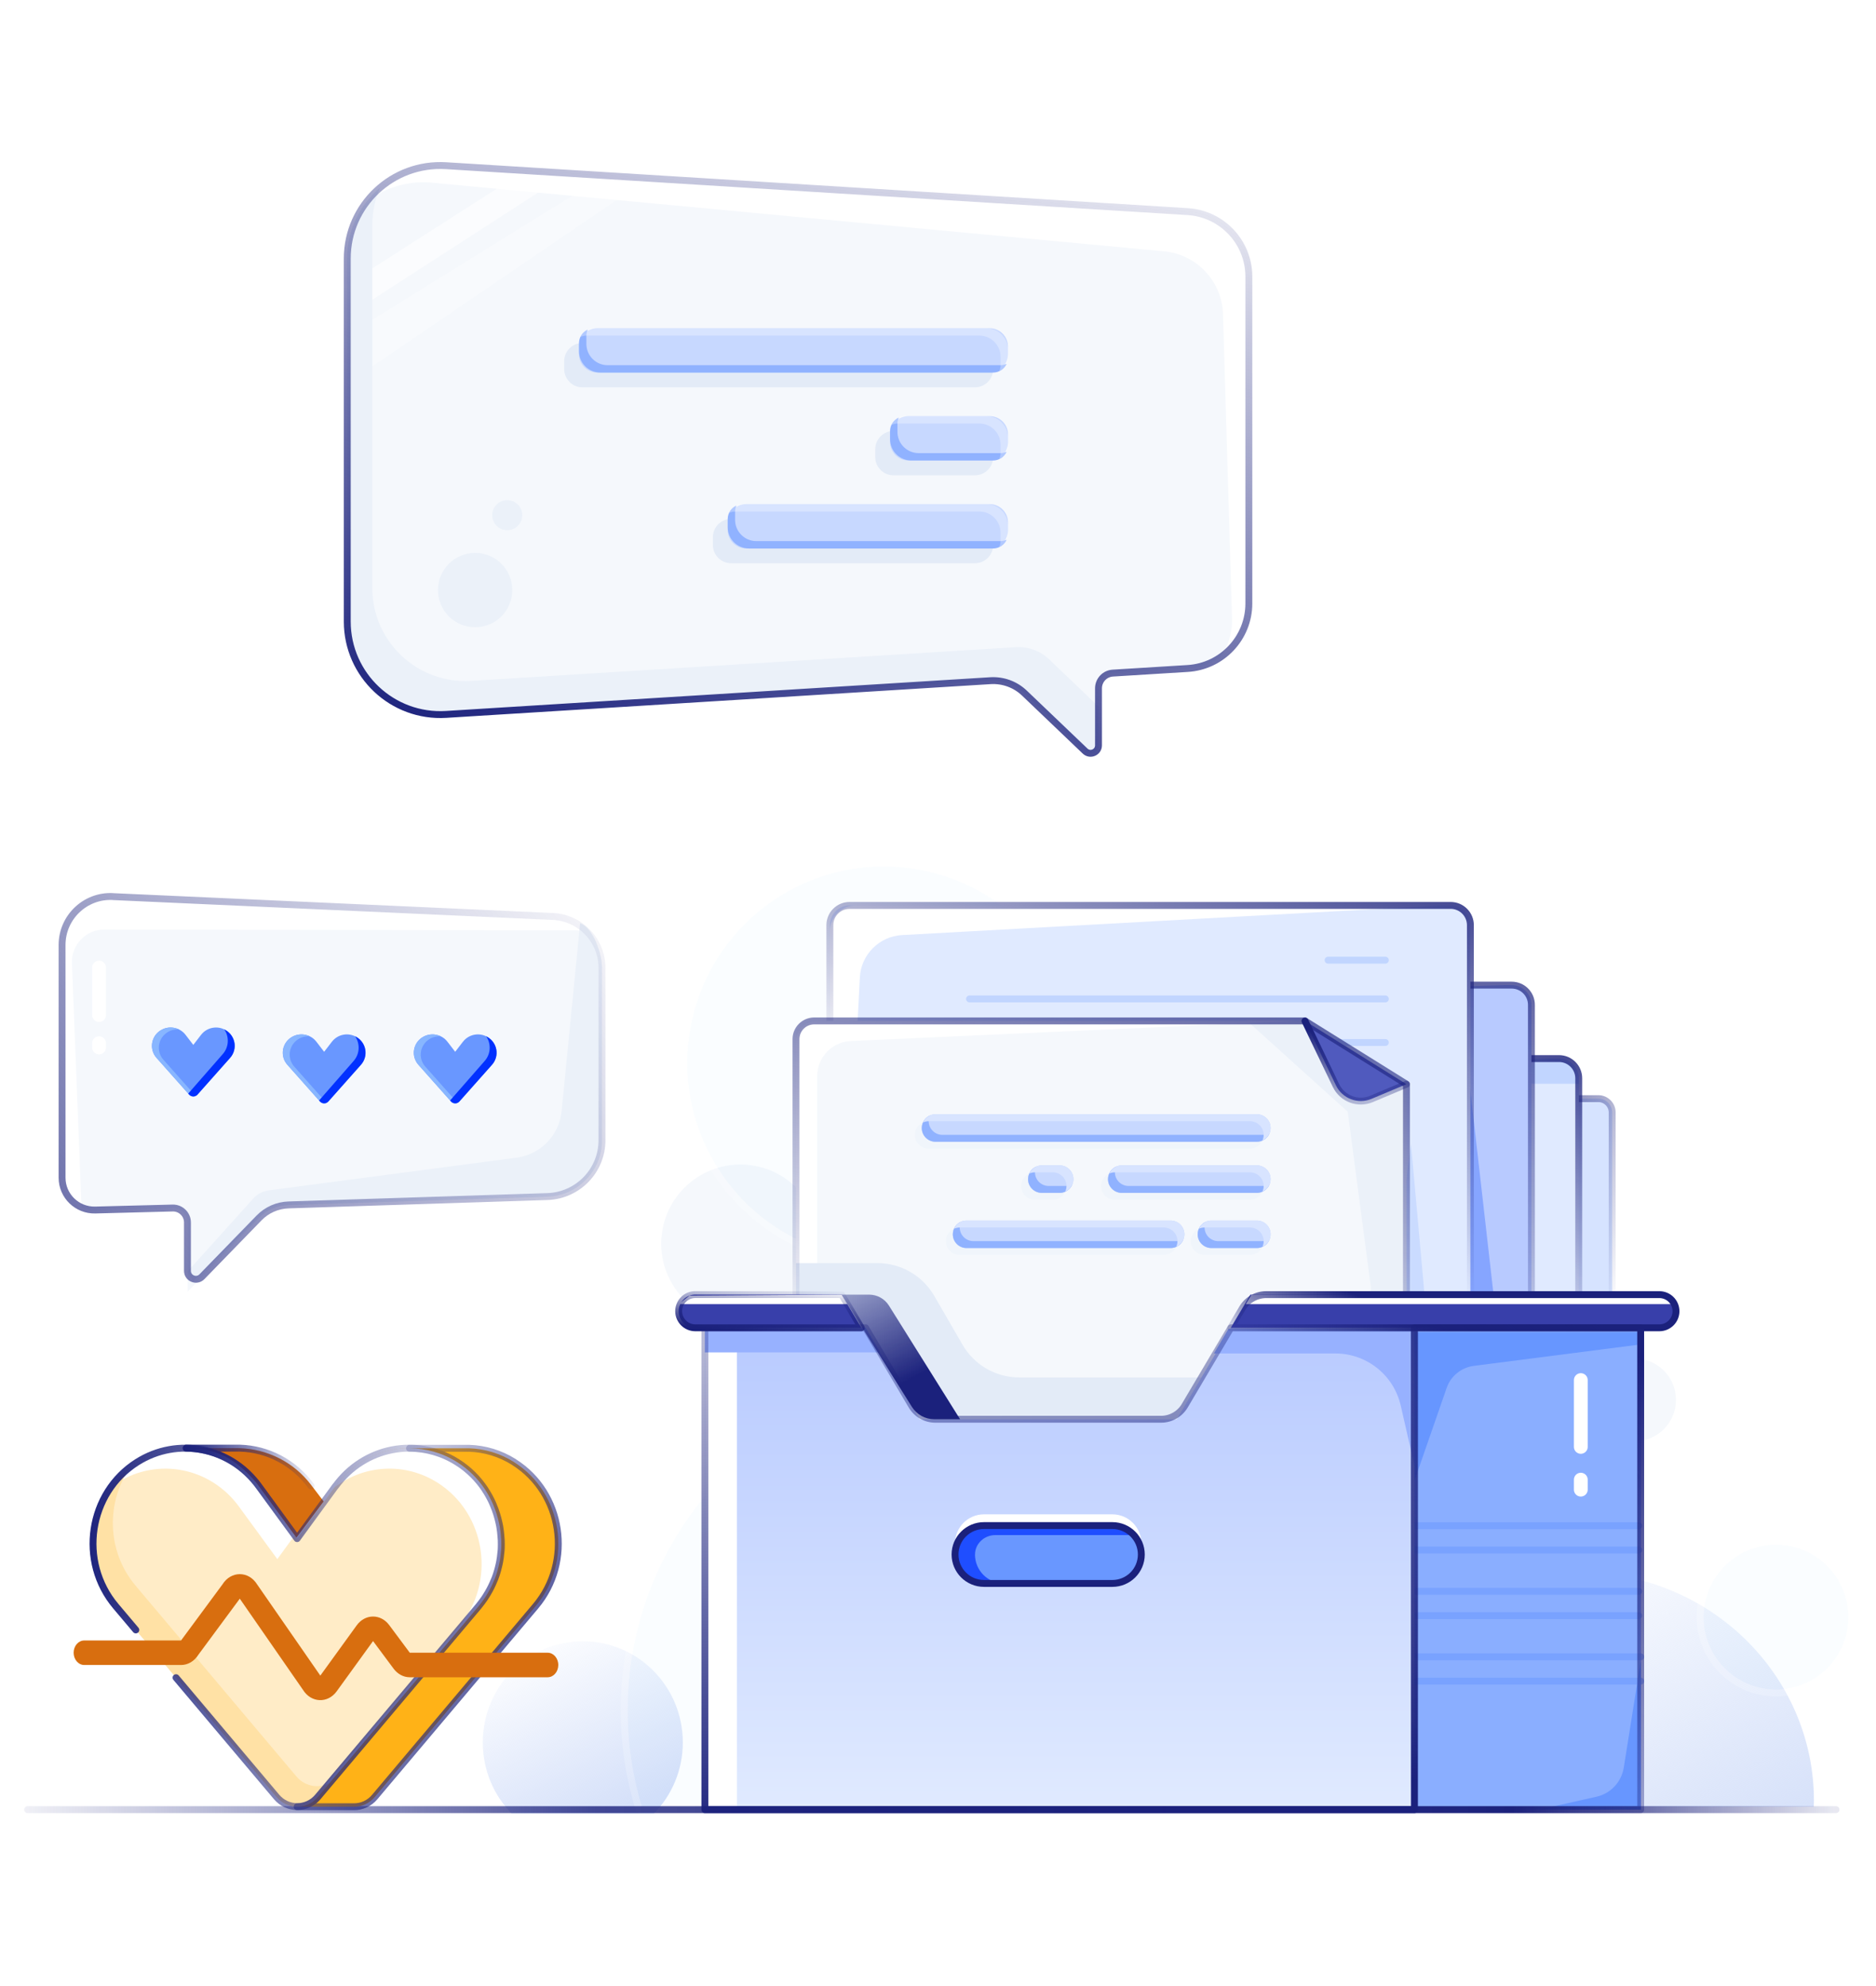 <svg width="272" height="288" viewBox="0 0 272 288" fill="none" xmlns="http://www.w3.org/2000/svg">
<path d="M237 209C240.314 209 243 206.314 243 203C243 199.686 240.314 197 237 197C233.686 197 231 199.686 231 203C231 206.314 233.686 209 237 209Z" fill="#F5F8FC"/>
<circle cx="107.351" cy="180.351" r="11.48" transform="rotate(100.319 107.351 180.351)" fill="#F5F8FC"/>
<g filter="url(#filter0_b_3855_10568)">
<circle cx="128.144" cy="154.144" r="28.5" transform="rotate(100.319 128.144 154.144)" fill="#90CAFF" fill-opacity="0.05"/>
<circle cx="128.144" cy="154.144" r="29" transform="rotate(100.319 128.144 154.144)" stroke="url(#paint0_linear_3855_10568)" stroke-linecap="round" stroke-linejoin="round"/>
</g>
<path d="M94.803 263C97.397 260.348 99 256.699 99 252.678C99 244.572 92.508 238 84.5 238C76.492 238 70 244.572 70 252.678C70 256.706 71.603 260.348 74.197 263H94.797H94.803Z" fill="url(#paint1_linear_3855_10568)"/>
<g filter="url(#filter1_b_3855_10568)">
<path d="M187.939 262C189.273 257.563 190 252.87 190 248.01C190 220.946 167.844 199 140.5 199C113.156 199 91 220.937 91 248.01C91 252.87 91.727 257.573 93.061 262H187.939Z" fill="#90CAFF" fill-opacity="0.05"/>
<path d="M187.939 262.5C188.159 262.5 188.354 262.355 188.418 262.144C189.766 257.662 190.5 252.921 190.5 248.01C190.5 220.666 168.116 198.5 140.5 198.5C112.885 198.5 90.5 220.656 90.5 248.01C90.5 252.92 91.234 257.672 92.582 262.144C92.646 262.355 92.841 262.5 93.061 262.5H187.939Z" stroke="url(#paint2_linear_3855_10568)" stroke-linecap="round" stroke-linejoin="round"/>
</g>
<path d="M262.975 262C262.975 261.722 263 261.432 263 261.155C263 242.844 247.777 228 229 228C210.223 228 195 242.844 195 261.155C195 261.444 195.012 261.722 195.025 262H262.975Z" fill="url(#paint3_linear_3855_10568)"/>
<g filter="url(#filter2_b_3855_10568)">
<path d="M257.5 245C263.299 245 268 240.299 268 234.5C268 228.701 263.299 224 257.5 224C251.701 224 247 228.701 247 234.5C247 240.299 251.701 245 257.5 245Z" fill="#90CAFF" fill-opacity="0.05"/>
<path d="M257.5 245.5C263.575 245.5 268.5 240.575 268.5 234.5C268.5 228.425 263.575 223.5 257.5 223.5C251.425 223.5 246.5 228.425 246.5 234.5C246.5 240.575 251.425 245.5 257.5 245.5Z" stroke="url(#paint4_linear_3855_10568)" stroke-linecap="round" stroke-linejoin="round"/>
</g>
<path d="M233.75 195.737H145.24V161.317C145.24 160.217 146.14 159.317 147.24 159.317H231.75C232.85 159.317 233.75 160.217 233.75 161.317V195.737Z" fill="#D6E3FF"/>
<path d="M233.75 195.737H145.24V161.317C145.24 160.217 146.14 159.317 147.24 159.317H231.75C232.85 159.317 233.75 160.217 233.75 161.317V195.737Z" stroke="url(#paint5_linear_3855_10568)" stroke-linecap="round" stroke-linejoin="round"/>
<path d="M228.91 207.767H136.04V156.367C136.04 154.787 137.32 153.507 138.9 153.507H226.04C227.62 153.507 228.9 154.787 228.9 156.367V207.767H228.91Z" fill="#D2DEF9"/>
<path d="M228.91 207.767H136.04V156.367C136.04 154.787 137.32 153.507 138.9 153.507H226.04C227.62 153.507 228.9 154.787 228.9 156.367V207.767H228.91Z" fill="#E0EAFF"/>
<path d="M228.9 157.167V156.367C228.9 154.787 227.62 153.507 226.04 153.507H138.9C137.32 153.507 136.04 154.787 136.04 156.367V157.167H228.91H228.9Z" fill="#C1D5FF"/>
<path d="M225.13 153.507H139.81C137.73 153.507 136.04 155.197 136.04 157.277V207.757H137.36L138.59 160.847C138.64 158.207 140.76 156.067 143.4 155.987L225.14 153.497" fill="white"/>
<path d="M228.91 207.767H136.04V156.367C136.04 154.787 137.32 153.507 138.9 153.507H226.04C227.62 153.507 228.9 154.787 228.9 156.367V207.767H228.91Z" stroke="url(#paint6_linear_3855_10568)" stroke-linecap="round" stroke-linejoin="round"/>
<path d="M222.05 197.117H129.18V145.717C129.18 144.137 130.46 142.857 132.04 142.857H219.18C220.76 142.857 222.04 144.137 222.04 145.717V197.117H222.05Z" fill="#B8CAFF"/>
<path d="M218.27 142.857H132.95C130.87 142.857 129.18 144.547 129.18 146.627V197.107H130.5L131.73 150.197C131.78 147.557 133.9 145.417 136.54 145.337L218.28 142.847" fill="white"/>
<path d="M222.04 196.347H209.76V192.157L212.74 154.237L216.79 189.837C216.94 191.157 218.06 192.157 219.39 192.157H222.04V196.347Z" fill="#86A5FF"/>
<path d="M222.05 197.117H129.18V145.717C129.18 144.137 130.46 142.857 132.04 142.857H219.18C220.76 142.857 222.04 144.137 222.04 145.717V197.117H222.05Z" stroke="url(#paint7_linear_3855_10568)" stroke-linecap="round" stroke-linejoin="round"/>
<path d="M213.19 200.557H120.32L120.32 134.157C120.32 132.577 121.6 131.297 123.18 131.297H210.33C211.91 131.297 213.19 132.577 213.19 134.157V200.557Z" fill="#E0EAFF"/>
<path d="M200.86 144.857H140.57" stroke="#C1D5FF" stroke-linecap="round" stroke-linejoin="round"/>
<path d="M200.86 151.177H140.57" stroke="#C1D5FF" stroke-linecap="round" stroke-linejoin="round"/>
<path d="M209.42 131.287H124.1C122.02 131.287 120.33 132.977 120.33 135.057V200.537H121.65L124.67 141.737C124.84 138.427 127.48 135.787 130.78 135.597L209.42 131.277" fill="white"/>
<path d="M206.72 189.747L204.58 165.917L201 192.867H200.91V197.057H213.19V192.867H210.13C208.36 192.867 206.87 191.517 206.72 189.747Z" fill="#CADBFF"/>
<path d="M213.19 200.557H120.32L120.32 134.157C120.32 132.577 121.6 131.297 123.18 131.297H210.33C211.91 131.297 213.19 132.577 213.19 134.157V200.557Z" stroke="url(#paint8_linear_3855_10568)" stroke-linecap="round" stroke-linejoin="round"/>
<path d="M203.92 220.747H115.41V150.047C115.41 148.947 116.31 148.047 117.41 148.047H189.21L203.92 157.217V220.737V220.747Z" fill="#F5F8FC"/>
<path d="M196.36 190.637L180.13 199.707L203.91 198.347V157.227L189.2 148.057L180.57 147.817L195.41 161.217L198.76 186.647C198.72 188.307 197.8 189.827 196.35 190.637H196.36Z" fill="#EBF1F9"/>
<path d="M189.21 148.047L193.7 157.397C194.62 159.317 196.89 160.177 198.86 159.347L203.92 157.217L189.21 148.047Z" fill="#505ABE"/>
<path d="M181.23 162.587H134.64C133.541 162.587 132.65 163.478 132.65 164.577C132.65 165.676 133.541 166.567 134.64 166.567H181.23C182.329 166.567 183.22 165.676 183.22 164.577C183.22 163.478 182.329 162.587 181.23 162.587Z" fill="#F0F5FB"/>
<path d="M182.23 161.587H135.64C134.541 161.587 133.65 162.478 133.65 163.577C133.65 164.676 134.541 165.567 135.64 165.567H182.23C183.329 165.567 184.22 164.676 184.22 163.577C184.22 162.478 183.329 161.587 182.23 161.587Z" fill="#D2DEF9"/>
<path d="M182.23 161.587H135.64C134.541 161.587 133.65 162.478 133.65 163.577C133.65 164.676 134.541 165.567 135.64 165.567H182.23C183.329 165.567 184.22 164.676 184.22 163.577C184.22 162.478 183.329 161.587 182.23 161.587Z" fill="#C7D8FF"/>
<path d="M183.23 164.567H136.64C135.54 164.567 134.65 163.677 134.65 162.577C134.65 162.287 134.72 162.017 134.83 161.767C134.14 162.077 133.65 162.767 133.65 163.577C133.65 164.677 134.54 165.567 135.64 165.567H182.23C183.04 165.567 183.73 165.087 184.04 164.387C183.79 164.497 183.52 164.567 183.23 164.567Z" fill="#90B2FF"/>
<path d="M182.23 161.587H135.64C134.83 161.587 134.14 162.067 133.83 162.767C134.08 162.657 134.35 162.587 134.64 162.587H181.23C182.33 162.587 183.22 163.477 183.22 164.577C183.22 164.867 183.15 165.137 183.04 165.387C183.73 165.077 184.22 164.387 184.22 163.577C184.22 162.477 183.33 161.587 182.23 161.587Z" fill="#D8E4FF"/>
<path d="M181.23 170H161.64C160.541 170 159.65 170.891 159.65 171.99C159.65 173.089 160.541 173.98 161.64 173.98H181.23C182.329 173.98 183.22 173.089 183.22 171.99C183.22 170.891 182.329 170 181.23 170Z" fill="#F0F5FB"/>
<path d="M182.23 169H162.64C161.541 169 160.65 169.891 160.65 170.99C160.65 172.089 161.541 172.98 162.64 172.98H182.23C183.329 172.98 184.22 172.089 184.22 170.99C184.22 169.891 183.329 169 182.23 169Z" fill="#D2DEF9"/>
<path d="M182.23 169H162.64C161.541 169 160.65 169.891 160.65 170.99C160.65 172.089 161.541 172.98 162.64 172.98H182.23C183.329 172.98 184.22 172.089 184.22 170.99C184.22 169.891 183.329 169 182.23 169Z" fill="#C7D8FF"/>
<path d="M183.23 171.98H163.64C162.54 171.98 161.65 171.09 161.65 169.99C161.65 169.7 161.72 169.43 161.83 169.18C161.14 169.49 160.65 170.18 160.65 170.99C160.65 172.09 161.54 172.98 162.64 172.98H182.23C183.04 172.98 183.73 172.5 184.04 171.8C183.79 171.91 183.52 171.98 183.23 171.98Z" fill="#90B2FF"/>
<path d="M182.23 169H162.64C161.83 169 161.14 169.48 160.83 170.18C161.08 170.07 161.35 170 161.64 170H181.23C182.33 170 183.22 170.89 183.22 171.99C183.22 172.28 183.15 172.55 183.04 172.8C183.73 172.49 184.22 171.8 184.22 170.99C184.22 169.89 183.33 169 182.23 169Z" fill="#D8E4FF"/>
<path d="M152.64 170H150.05C148.951 170 148.06 170.891 148.06 171.99C148.06 173.089 148.951 173.98 150.05 173.98H152.64C153.739 173.98 154.63 173.089 154.63 171.99C154.63 170.891 153.739 170 152.64 170Z" fill="#F0F5FB"/>
<path d="M153.64 169H151.05C149.951 169 149.06 169.891 149.06 170.99C149.06 172.089 149.951 172.98 151.05 172.98H153.64C154.739 172.98 155.63 172.089 155.63 170.99C155.63 169.891 154.739 169 153.64 169Z" fill="#D2DEF9"/>
<path d="M153.64 169H151.05C149.951 169 149.06 169.891 149.06 170.99C149.06 172.089 149.951 172.98 151.05 172.98H153.64C154.739 172.98 155.63 172.089 155.63 170.99C155.63 169.891 154.739 169 153.64 169Z" fill="#C7D8FF"/>
<path d="M154.64 171.98H152.05C150.95 171.98 150.06 171.09 150.06 169.99C150.06 169.7 150.13 169.43 150.24 169.18C149.55 169.49 149.06 170.18 149.06 170.99C149.06 172.09 149.95 172.98 151.05 172.98H153.64C154.45 172.98 155.14 172.5 155.45 171.8C155.2 171.91 154.93 171.98 154.64 171.98Z" fill="#90B2FF"/>
<path d="M153.64 169H151.05C150.24 169 149.55 169.48 149.24 170.18C149.49 170.07 149.76 170 150.05 170H152.64C153.74 170 154.63 170.89 154.63 171.99C154.63 172.28 154.56 172.55 154.45 172.8C155.14 172.49 155.63 171.8 155.63 170.99C155.63 169.89 154.74 169 153.64 169Z" fill="#D8E4FF"/>
<path d="M181.23 178H174.64C173.541 178 172.65 178.891 172.65 179.99C172.65 181.089 173.541 181.98 174.64 181.98H181.23C182.329 181.98 183.22 181.089 183.22 179.99C183.22 178.891 182.329 178 181.23 178Z" fill="#F0F5FB"/>
<path d="M182.23 177H175.64C174.541 177 173.65 177.891 173.65 178.99C173.65 180.089 174.541 180.98 175.64 180.98H182.23C183.329 180.98 184.22 180.089 184.22 178.99C184.22 177.891 183.329 177 182.23 177Z" fill="#D2DEF9"/>
<path d="M182.23 177H175.64C174.541 177 173.65 177.891 173.65 178.99C173.65 180.089 174.541 180.98 175.64 180.98H182.23C183.329 180.98 184.22 180.089 184.22 178.99C184.22 177.891 183.329 177 182.23 177Z" fill="#C7D8FF"/>
<path d="M183.23 179.98H176.64C175.54 179.98 174.65 179.09 174.65 177.99C174.65 177.7 174.72 177.43 174.83 177.18C174.14 177.49 173.65 178.18 173.65 178.99C173.65 180.09 174.54 180.98 175.64 180.98H182.23C183.04 180.98 183.73 180.5 184.04 179.8C183.79 179.91 183.52 179.98 183.23 179.98Z" fill="#90B2FF"/>
<path d="M182.23 177H175.64C174.83 177 174.14 177.48 173.83 178.18C174.08 178.07 174.35 178 174.64 178H181.23C182.33 178 183.22 178.89 183.22 179.99C183.22 180.28 183.15 180.55 183.04 180.8C183.73 180.49 184.22 179.8 184.22 178.99C184.22 177.89 183.33 177 182.23 177Z" fill="#D8E4FF"/>
<path d="M168.73 178H139.14C138.041 178 137.15 178.891 137.15 179.99C137.15 181.089 138.041 181.98 139.14 181.98H168.73C169.829 181.98 170.72 181.089 170.72 179.99C170.72 178.891 169.829 178 168.73 178Z" fill="#F0F5FB"/>
<path d="M169.73 177H140.14C139.041 177 138.15 177.891 138.15 178.99C138.15 180.089 139.041 180.98 140.14 180.98H169.73C170.829 180.98 171.72 180.089 171.72 178.99C171.72 177.891 170.829 177 169.73 177Z" fill="#D2DEF9"/>
<path d="M169.73 177H140.14C139.041 177 138.15 177.891 138.15 178.99C138.15 180.089 139.041 180.98 140.14 180.98H169.73C170.829 180.98 171.72 180.089 171.72 178.99C171.72 177.891 170.829 177 169.73 177Z" fill="#C7D8FF"/>
<path d="M170.73 179.98H141.14C140.04 179.98 139.15 179.09 139.15 177.99C139.15 177.7 139.22 177.43 139.33 177.18C138.64 177.49 138.15 178.18 138.15 178.99C138.15 180.09 139.04 180.98 140.14 180.98H169.73C170.54 180.98 171.23 180.5 171.54 179.8C171.29 179.91 171.02 179.98 170.73 179.98Z" fill="#90B2FF"/>
<path d="M169.73 177H140.14C139.33 177 138.64 177.48 138.33 178.18C138.58 178.07 138.85 178 139.14 178H168.73C169.83 178 170.72 178.89 170.72 179.99C170.72 180.28 170.65 180.55 170.54 180.8C171.23 180.49 171.72 179.8 171.72 178.99C171.72 177.89 170.83 177 169.73 177Z" fill="#D8E4FF"/>
<path d="M188.2 148.047H118.48C116.78 148.047 115.4 149.427 115.4 151.127V200.677H118.48V156.067C118.48 153.307 120.67 151.047 123.42 150.957L188.19 148.037L188.2 148.047Z" fill="white"/>
<path d="M115.41 205.807V183.167H127.22C130.61 183.167 133.75 184.977 135.45 187.907L139.56 195.007C141.26 197.947 144.39 199.747 147.79 199.747H174.2L170.62 205.797H115.41V205.807Z" fill="#E3EBF7"/>
<path d="M115.41 202.547V150.687C115.41 149.227 116.59 148.047 118.05 148.047H189.21L203.92 157.217V202.537" stroke="url(#paint9_linear_3855_10568)" stroke-linecap="round" stroke-linejoin="round"/>
<path d="M205.07 262.417H237.88V192.547H205.07V262.417Z" fill="#996CF7"/>
<path d="M205.07 262.417H237.88V192.547H205.07V262.417Z" fill="#8AAEFF"/>
<g style="mix-blend-mode:overlay" opacity="0.5">
<path d="M205.08 243.787H237.89" stroke="#6796FF" stroke-linecap="round" stroke-linejoin="round"/>
</g>
<g style="mix-blend-mode:overlay" opacity="0.5">
<path d="M205.08 240.257H237.89" stroke="#6796FF" stroke-linecap="round" stroke-linejoin="round"/>
</g>
<g style="mix-blend-mode:overlay" opacity="0.5">
<path d="M204.79 224.777H237.6" stroke="#6796FF" stroke-linecap="round" stroke-linejoin="round"/>
</g>
<g style="mix-blend-mode:overlay" opacity="0.5">
<path d="M204.79 221.247H237.6" stroke="#6796FF" stroke-linecap="round" stroke-linejoin="round"/>
</g>
<g style="mix-blend-mode:overlay" opacity="0.5">
<path d="M204.79 234.287H237.6" stroke="#6796FF" stroke-linecap="round" stroke-linejoin="round"/>
</g>
<g style="mix-blend-mode:overlay" opacity="0.5">
<path d="M204.79 230.757H237.6" stroke="#6796FF" stroke-linecap="round" stroke-linejoin="round"/>
</g>
<path d="M205.08 214.717L209.75 201.267C210.35 199.537 211.87 198.307 213.69 198.067L237.89 194.957V193.167H205.08V214.707V214.717Z" fill="#6796FF"/>
<path d="M237.89 240.877L235.43 256.327C235.1 258.407 233.53 260.087 231.47 260.547L223.09 262.427H237.89V240.887V240.877Z" fill="#6796FF"/>
<path d="M125.5 192.547L133.34 205.807H170.61L178.46 192.547H205.08V262.417H102.2V192.547H125.5Z" fill="url(#paint10_linear_3855_10568)"/>
<path d="M142.67 227.987H161.28C163.6 227.987 165.48 226.109 165.48 223.792C165.48 221.475 163.6 219.597 161.28 219.597H142.67C140.35 219.597 138.47 221.475 138.47 223.792C138.47 226.109 140.35 227.987 142.67 227.987Z" fill="white"/>
<path d="M106.85 192.547H102.2V262.417H106.85V192.547Z" fill="white"/>
<path d="M176 196.267H193.61C198.15 196.267 202.08 199.407 203.09 203.827L205.09 212.557V192.697H178.12L176.01 196.267H176Z" fill="#97B1FF"/>
<path d="M127.61 196.117H102.2V192.547H125.5L127.61 196.117Z" fill="#97B1FF"/>
<path d="M125.5 192.547L132.19 203.857C132.9 205.067 134.2 205.807 135.61 205.807H168.35C169.75 205.807 171.05 205.067 171.77 203.857L178.46 192.547H205.08V262.417H102.2V192.547H125.5Z" stroke="url(#paint11_linear_3855_10568)" stroke-linecap="round" stroke-linejoin="round"/>
<path d="M128.88 189.317L139.2 205.807H135.46C134.14 205.807 132.91 205.127 132.21 204.007L122.02 187.737H126.02C127.18 187.737 128.26 188.337 128.88 189.317Z" fill="url(#paint12_linear_3855_10568)"/>
<path d="M142.67 229.617H161.28C163.6 229.617 165.48 227.739 165.48 225.422C165.48 223.105 163.6 221.227 161.28 221.227H142.67C140.351 221.227 138.47 223.105 138.47 225.422C138.47 227.739 140.351 229.617 142.67 229.617Z" fill="#6997FF"/>
<path d="M141.37 225.417V225.377C141.39 223.817 142.74 222.607 144.3 222.607H164.27C164.27 221.847 163.65 221.217 162.88 221.217H141.9V221.297C139.79 221.687 138.23 223.647 138.49 225.927C138.74 228.067 140.69 229.617 142.85 229.617H145.56C143.24 229.617 141.36 227.737 141.36 225.417H141.37Z" fill="#1F4EFF"/>
<path d="M142.67 229.617H161.28C163.6 229.617 165.48 227.739 165.48 225.422C165.48 223.105 163.6 221.227 161.28 221.227H142.67C140.351 221.227 138.47 223.105 138.47 225.422C138.47 227.739 140.351 229.617 142.67 229.617Z" stroke="#1B217C" stroke-linecap="round" stroke-linejoin="round"/>
<path d="M243 190.137C243 191.467 241.92 192.547 240.59 192.547H178.45L181.3 187.727H240.59C241.92 187.727 243 188.807 243 190.137Z" fill="#383FAA"/>
<path d="M180.63 189.117L181.45 187.737H243V189.117H180.63Z" fill="white"/>
<path d="M98.4 190.137C98.4 191.467 99.48 192.547 100.81 192.547H124.88L122.03 187.727H100.81C99.48 187.727 98.4 188.807 98.4 190.137Z" fill="#383FAA"/>
<path d="M122.03 187.737L99.97 187.887L98.4 189.117H122.85L122.03 187.737Z" fill="white"/>
<path d="M98.4 190.137C98.4 191.467 99.48 192.547 100.81 192.547H124.88L122.03 187.727H100.81C99.48 187.727 98.4 188.807 98.4 190.137Z" stroke="url(#paint13_linear_3855_10568)" stroke-linecap="round" stroke-linejoin="round"/>
<path d="M243 190.137C243 191.467 241.92 192.547 240.59 192.547H178.45L180.13 189.707C180.85 188.487 182.17 187.737 183.59 187.737H240.59C241.92 187.737 243 188.817 243 190.147V190.137Z" stroke="url(#paint14_linear_3855_10568)" stroke-linecap="round" stroke-linejoin="round"/>
<path d="M229.2 200.127V209.817" stroke="white" stroke-width="2" stroke-linecap="round" stroke-linejoin="round"/>
<path d="M229.2 214.567V216.017" stroke="white" stroke-width="2" stroke-linecap="round" stroke-linejoin="round"/>
<path d="M203.92 157.227L198.86 159.357C196.89 160.187 194.62 159.327 193.7 157.407L189.21 148.057" stroke="url(#paint15_linear_3855_10568)" stroke-linecap="round" stroke-linejoin="round"/>
<path d="M205.07 262.417H237.88V192.547H205.07V262.417Z" stroke="url(#paint16_linear_3855_10568)" stroke-linecap="round" stroke-linejoin="round"/>
<path d="M200.86 139.237H192.56" stroke="#C1D5FF" stroke-linecap="round" stroke-linejoin="round"/>
<path d="M172.21 30.687L64.68 24.027C56.91 23.547 50.35 29.717 50.35 37.497V90.127C50.35 97.907 56.91 104.077 64.68 103.597L143.6 98.707C145.43 98.597 147.22 99.247 148.54 100.517L157.33 108.917C158.06 109.617 159.27 109.097 159.27 108.087V99.817C159.27 98.647 160.18 97.677 161.35 97.607L172.21 96.937C177.19 96.627 181.07 92.497 181.07 87.507V40.117C181.07 35.127 177.19 30.997 172.21 30.687Z" fill="#F5F8FC"/>
<path opacity="0.3" d="M50.35 55.607L94.04 25.847L87.71 25.447L50.35 48.627V55.607Z" fill="white"/>
<path opacity="0.6" d="M50.35 41.247V45.807L82.37 25.117L76.13 24.737L50.35 41.247Z" fill="white"/>
<path d="M172.21 30.687L64.68 24.027C60.05 23.737 55.85 25.827 53.21 29.207C55.7 27.297 58.86 26.247 62.25 26.457L168.47 36.417C173.45 36.727 177.33 40.857 177.33 45.847L178.64 89.937C178.64 91.917 178.02 93.767 176.97 95.287C179.45 93.577 181.07 90.727 181.07 87.507V40.117C181.07 35.127 177.19 30.997 172.21 30.687Z" fill="white"/>
<path d="M147.31 93.847L68.31 98.737C60.54 99.217 53.98 93.047 53.98 85.267V32.637C53.98 30.707 54.39 28.867 55.11 27.217C52.2 29.687 50.33 33.357 50.33 37.497V90.127C50.33 97.907 56.89 104.077 64.66 103.597L143.58 98.707C145.41 98.597 147.2 99.247 148.52 100.517L157.31 108.917C158.04 109.617 159.25 109.097 159.25 108.087V102.437L152.11 95.607C150.82 94.377 149.07 93.737 147.29 93.847H147.31Z" fill="#EBF1F9"/>
<g style="mix-blend-mode:overlay">
<path d="M68.89 90.957C71.867 90.957 74.28 88.544 74.28 85.567C74.28 82.59 71.867 80.177 68.89 80.177C65.913 80.177 63.5 82.59 63.5 85.567C63.5 88.544 65.913 90.957 68.89 90.957Z" fill="#EBF1F9"/>
</g>
<g style="mix-blend-mode:overlay">
<path d="M73.54 76.887C74.744 76.887 75.72 75.911 75.72 74.707C75.72 73.503 74.744 72.527 73.54 72.527C72.336 72.527 71.36 73.503 71.36 74.707C71.36 75.911 72.336 76.887 73.54 76.887Z" fill="#EBF1F9"/>
</g>
<path d="M172.21 30.687L64.68 24.027C56.91 23.547 50.35 29.717 50.35 37.497V90.127C50.35 97.907 56.91 104.077 64.68 103.597L143.6 98.707C145.43 98.597 147.22 99.247 148.54 100.517L157.33 108.917C158.06 109.617 159.27 109.097 159.27 108.087V99.817C159.27 98.647 160.18 97.677 161.35 97.607L172.21 96.937C177.19 96.627 181.07 92.497 181.07 87.507V40.117C181.07 35.127 177.19 30.997 172.21 30.687Z" stroke="url(#paint17_linear_3855_10568)" stroke-linecap="round" stroke-linejoin="round"/>
<path d="M141.35 49.737H84.45C82.987 49.737 81.8 50.923 81.8 52.387V53.517C81.8 54.98 82.987 56.167 84.45 56.167H141.35C142.814 56.167 144 54.98 144 53.517V52.387C144 50.923 142.814 49.737 141.35 49.737Z" fill="#E3EBF7"/>
<path d="M141.35 62.497H129.55C128.087 62.497 126.9 63.683 126.9 65.147V66.277C126.9 67.74 128.087 68.927 129.55 68.927H141.35C142.814 68.927 144 67.74 144 66.277V65.147C144 63.683 142.814 62.497 141.35 62.497Z" fill="#E3EBF7"/>
<path d="M141.35 75.247H106.01C104.547 75.247 103.36 76.433 103.36 77.897V79.027C103.36 80.49 104.547 81.677 106.01 81.677H141.35C142.814 81.677 144 80.49 144 79.027V77.897C144 76.433 142.814 75.247 141.35 75.247Z" fill="#E3EBF7"/>
<path d="M143.49 47.597H86.59C85.127 47.597 83.94 48.783 83.94 50.247V51.377C83.94 52.84 85.127 54.027 86.59 54.027H143.49C144.954 54.027 146.14 52.84 146.14 51.377V50.247C146.14 48.783 144.954 47.597 143.49 47.597Z" fill="#C7D8FF"/>
<path d="M145.06 52.957H88.1C86.4 52.957 85.02 51.577 85.02 49.877V48.687C85.02 48.367 85.09 48.067 85.22 47.797C84.47 48.137 83.95 48.887 83.95 49.757V50.947C83.95 52.647 85.33 54.027 87.03 54.027H143.99C144.86 54.027 145.61 53.507 145.95 52.757C145.68 52.877 145.38 52.957 145.06 52.957Z" fill="#90B2FF"/>
<path opacity="0.3" d="M143.061 47.597H86.101C85.231 47.597 84.481 48.117 84.141 48.867C84.411 48.747 84.711 48.667 85.031 48.667H141.991C143.691 48.667 145.071 50.047 145.071 51.747V52.937C145.071 53.257 145.001 53.557 144.871 53.827C145.621 53.487 146.141 52.737 146.141 51.867V50.677C146.141 48.977 144.761 47.597 143.061 47.597Z" fill="white"/>
<path d="M143.5 60.347H131.7C130.237 60.347 129.05 61.533 129.05 62.997V64.127C129.05 65.59 130.237 66.777 131.7 66.777H143.5C144.964 66.777 146.15 65.59 146.15 64.127V62.997C146.15 61.533 144.964 60.347 143.5 60.347Z" fill="#C7D8FF"/>
<path d="M145.06 65.707H133.2C131.5 65.707 130.12 64.327 130.12 62.627V61.437C130.12 61.117 130.19 60.817 130.32 60.547C129.57 60.887 129.05 61.637 129.05 62.507V63.697C129.05 65.397 130.43 66.777 132.13 66.777H143.99C144.86 66.777 145.61 66.257 145.95 65.507C145.68 65.627 145.38 65.707 145.06 65.707Z" fill="#90B2FF"/>
<path opacity="0.3" d="M143.06 60.347H131.2C130.33 60.347 129.58 60.867 129.24 61.617C129.51 61.497 129.81 61.417 130.13 61.417H141.99C143.69 61.417 145.07 62.797 145.07 64.497V65.687C145.07 66.007 145 66.307 144.87 66.577C145.62 66.237 146.14 65.487 146.14 64.617V63.427C146.14 61.727 144.76 60.347 143.06 60.347Z" fill="white"/>
<path d="M143.5 73.107H108.16C106.697 73.107 105.51 74.293 105.51 75.757V76.887C105.51 78.35 106.697 79.537 108.16 79.537H143.5C144.964 79.537 146.15 78.35 146.15 76.887V75.757C146.15 74.293 144.964 73.107 143.5 73.107Z" fill="#C7D8FF"/>
<path d="M145.06 78.467H109.66C107.96 78.467 106.58 77.087 106.58 75.387V74.197C106.58 73.877 106.65 73.577 106.78 73.307C106.03 73.647 105.51 74.397 105.51 75.267V76.457C105.51 78.157 106.89 79.537 108.59 79.537H143.99C144.86 79.537 145.61 79.017 145.95 78.267C145.68 78.387 145.38 78.467 145.06 78.467Z" fill="#90B2FF"/>
<path opacity="0.3" d="M143.06 73.107H107.66C106.79 73.107 106.04 73.627 105.7 74.377C105.97 74.257 106.27 74.177 106.59 74.177H141.99C143.69 74.177 145.07 75.557 145.07 77.257V78.447C145.07 78.767 145 79.067 144.87 79.337C145.62 78.997 146.14 78.247 146.14 77.377V76.187C146.14 74.487 144.76 73.107 143.06 73.107Z" fill="white"/>
<path d="M39.33 174.817L27.19 187.307L37.56 176.637C38.69 175.467 40.24 174.787 41.86 174.737L79.38 173.527C83.79 173.387 87.29 169.767 87.29 165.357V140.367C87.29 136.377 84.15 133.087 80.16 132.907L16.36 130.027C12.36 129.847 9.02 133.037 9.02 137.047V170.807C9.02 173.437 11.19 175.557 13.83 175.487L25.05 175.197C26.23 175.167 27.21 176.117 27.2 177.297V187.317" fill="#F5F8FC"/>
<path d="M16.35 130.017L81.3 132.727C83.3 132.817 84.9 133.707 85.48 135.517C84.68 134.867 83.71 134.907 82.61 134.907L15.14 134.797C12.47 134.777 10.33 136.997 10.43 139.667L11.82 175.097C10.17 174.377 9 172.737 9 170.807V137.047C9 133.047 12.34 129.847 16.34 130.027L16.35 130.017Z" fill="white"/>
<path d="M38.88 172.627L74.9 167.877C78.38 167.417 81.09 164.617 81.43 161.127L84.11 133.877C84.11 133.667 84.14 134.077 84.11 133.877C86 134.487 87.28 138.287 87.28 140.367V165.357C87.28 169.767 83.78 173.377 79.37 173.527L41.74 174.747C40.18 174.797 38.69 175.427 37.57 176.517L27.99 185.817L27.18 184.397L36.75 173.767C37.3 173.157 38.05 172.757 38.87 172.647L38.88 172.627Z" fill="#EBF1F9"/>
<path d="M16.35 130.017L80.15 132.897C84.14 133.077 87.28 136.367 87.28 140.357V165.347C87.28 169.757 83.78 173.367 79.37 173.517L41.85 174.727C40.22 174.777 38.68 175.457 37.55 176.627L29.28 185.137C28.52 185.927 27.18 185.387 27.18 184.287V177.277C27.18 176.097 26.21 175.147 25.03 175.177L13.81 175.467C11.18 175.537 9 173.417 9 170.787V137.027C9 133.027 12.34 129.827 16.34 130.007L16.35 130.017Z" stroke="url(#paint18_linear_3855_10568)" stroke-linecap="round" stroke-linejoin="round"/>
<path d="M14.36 140.307V147.197" stroke="white" stroke-width="2" stroke-linecap="round" stroke-linejoin="round"/>
<path d="M14.36 151.277V151.897" stroke="white" stroke-width="2" stroke-linecap="round" stroke-linejoin="round"/>
<path d="M67.125 151.058L65.997 152.523L64.87 151.058C64.031 149.966 62.487 149.678 61.298 150.389C59.866 151.248 59.565 153.165 60.667 154.406L65.394 159.73C65.715 160.09 66.285 160.09 66.606 159.73L71.333 154.406C72.435 153.165 72.134 151.248 70.702 150.389C69.513 149.678 67.967 149.966 67.129 151.058H67.125Z" fill="#6997FF"/>
<path d="M66.332 159.93C66.02 160.068 65.636 160.002 65.394 159.73L60.667 154.406C59.565 153.165 59.866 151.248 61.298 150.389C62.117 149.899 63.105 149.883 63.915 150.278C63.366 150.237 62.8 150.359 62.298 150.66C60.866 151.519 60.565 153.435 61.667 154.676L66.332 159.93Z" fill="#88B6FF"/>
<path d="M70.49 150.274C70.562 150.309 70.633 150.348 70.702 150.389C72.135 151.248 72.436 153.165 71.334 154.406L66.607 159.73C66.285 160.09 65.715 160.09 65.394 159.73L65.263 159.582L70.278 153.846C71.188 152.806 71.215 151.334 70.49 150.274Z" fill="#0231FF"/>
<path d="M48.125 151.058L46.997 152.523L45.87 151.058C45.032 149.966 43.487 149.678 42.298 150.389C40.866 151.248 40.565 153.165 41.667 154.406L46.394 159.73C46.715 160.09 47.285 160.09 47.606 159.73L52.333 154.406C53.435 153.165 53.134 151.248 51.702 150.389C50.513 149.678 48.967 149.966 48.129 151.058H48.125Z" fill="#6997FF"/>
<path d="M47.332 159.93C47.02 160.068 46.636 160.002 46.394 159.73L41.667 154.406C40.565 153.165 40.866 151.248 42.298 150.389C43.117 149.899 44.105 149.883 44.915 150.278C44.366 150.237 43.8 150.359 43.298 150.66C41.866 151.519 41.565 153.435 42.667 154.676L47.332 159.93Z" fill="#88B6FF"/>
<path d="M51.489 150.274C51.562 150.309 51.633 150.348 51.702 150.389C53.135 151.248 53.435 153.165 52.334 154.406L47.607 159.73C47.285 160.09 46.715 160.09 46.394 159.73L46.263 159.582L51.278 153.846C52.188 152.806 52.215 151.334 51.489 150.274Z" fill="#0231FF"/>
<path d="M29.155 150.058L28.027 151.523L26.899 150.058C26.061 148.966 24.516 148.678 23.328 149.389C21.895 150.248 21.595 152.165 22.696 153.406L27.423 158.73C27.745 159.09 28.315 159.09 28.636 158.73L33.363 153.406C34.465 152.165 34.164 150.248 32.732 149.389C31.543 148.678 29.997 148.966 29.159 150.058H29.155Z" fill="#6997FF"/>
<path d="M28.361 158.93C28.05 159.068 27.666 159.002 27.424 158.73L22.696 153.406C21.595 152.165 21.895 150.248 23.328 149.389C24.147 148.899 25.135 148.883 25.945 149.278C25.395 149.237 24.83 149.359 24.328 149.66C22.895 150.519 22.595 152.435 23.696 153.676L28.361 158.93Z" fill="#88B6FF"/>
<path d="M32.519 149.274C32.591 149.309 32.662 149.348 32.732 149.389C34.164 150.248 34.465 152.165 33.363 153.406L28.636 158.73C28.315 159.09 27.744 159.09 27.423 158.73L27.292 158.582L32.307 152.846C33.217 151.806 33.244 150.334 32.519 149.274Z" fill="#0231FF"/>
<path d="M266.2 262.417H4" stroke="url(#paint19_linear_3855_10568)" stroke-linecap="round" stroke-linejoin="round"/>
<path d="M48.644 215.499L43.079 223.118L37.514 215.499C33.379 209.821 25.756 208.324 19.891 212.025C12.824 216.488 11.339 226.451 16.776 232.902L40.101 260.578C41.685 262.452 44.5 262.452 46.084 260.578L69.409 232.902C74.846 226.451 73.362 216.488 66.294 212.025C60.429 208.324 52.797 209.821 48.662 215.499H48.644Z" fill="#FFECC7"/>
<path d="M48.516 215.674L48.644 215.5H48.662C52.797 209.821 60.429 208.324 66.294 212.025C73.362 216.488 74.846 226.451 69.409 232.902L46.084 260.578C45.745 260.98 45.348 261.296 44.919 261.525L66.538 235.873C71.975 229.423 70.49 219.46 63.423 214.996C58.682 212.005 52.786 212.41 48.516 215.674Z" fill="white"/>
<path d="M42.728 222.638L40.208 226.089L34.643 218.471C30.508 212.793 22.885 211.295 17.02 214.996C16.687 215.206 16.367 215.428 16.06 215.662C17.059 214.248 18.34 213.004 19.891 212.025C25.756 208.324 33.379 209.821 37.514 215.5L42.728 222.638Z" fill="white"/>
<path d="M47.783 258.562L46.084 260.578C44.5 262.452 41.685 262.452 40.101 260.578L16.776 232.902C11.591 226.75 12.701 217.404 18.945 212.679C15.382 217.709 15.405 224.892 19.653 229.932L42.977 257.608C44.219 259.076 46.215 259.394 47.783 258.562Z" fill="#FFE1A5"/>
<path d="M47.217 218.105L45.08 215.298C42.532 211.954 38.681 210.118 34.72 210H27.541C31.245 210.036 34.124 211.59 36.7 214.48C36.939 214.743 37.168 215.007 37.379 215.298L42.981 222.973L46.931 217.73L47.217 218.105Z" fill="#D86E0F"/>
<path d="M74.542 212.025C72.511 210.744 70.271 210.095 68.03 210.019H59.376C61.744 210.019 64.131 210.669 66.289 212.034C67.965 213.089 69.322 214.464 70.351 216.027V216.046C70.524 216.291 70.67 216.545 70.816 216.799C70.88 216.912 70.943 217.025 70.998 217.129C71.135 217.383 71.262 217.637 71.38 217.901C71.426 218.005 71.472 218.118 71.517 218.221C71.881 219.078 72.164 219.963 72.355 220.867C72.391 221.027 72.419 221.188 72.455 221.348C72.501 221.593 72.537 221.847 72.564 222.092C72.592 222.28 72.601 222.468 72.619 222.657C72.637 222.892 72.665 223.118 72.674 223.353C72.692 223.74 72.683 224.126 72.674 224.512C72.674 224.7 72.647 224.888 72.628 225.077C72.61 225.331 72.583 225.585 72.546 225.83C72.519 226.018 72.492 226.207 72.455 226.405C72.41 226.668 72.346 226.932 72.282 227.196C72.246 227.365 72.209 227.525 72.155 227.695C72.036 228.109 71.909 228.514 71.754 228.909C71.718 229.004 71.672 229.107 71.626 229.201C71.499 229.521 71.353 229.842 71.198 230.152C71.126 230.294 71.043 230.435 70.971 230.586C70.825 230.859 70.661 231.132 70.497 231.395C70.415 231.527 70.333 231.659 70.242 231.791C70.005 232.139 69.741 232.488 69.468 232.827C69.45 232.855 69.431 232.883 69.404 232.912L46.079 260.588C45.287 261.529 44.185 261.991 43.083 262H51.336C52.438 262 53.54 261.529 54.332 260.588L77.657 232.912C83.095 226.461 81.61 216.498 74.542 212.034V212.025Z" fill="#FFB217"/>
<path d="M45.109 215.49C42.577 212.025 38.751 210.122 34.817 210H26.986C30.666 210.038 34.282 211.648 36.841 214.642C37.078 214.916 37.306 215.189 37.515 215.49L43.08 223.108L47.217 217.412" stroke="url(#paint20_linear_3855_10568)" stroke-linecap="round" stroke-linejoin="round"/>
<path d="M19.692 236.361L16.776 232.902C11.339 226.451 12.824 216.488 19.891 212.025C25.756 208.324 33.379 209.821 37.514 215.499L43.079 223.118L48.644 215.499H48.662C52.797 209.821 60.429 208.324 66.294 212.025C73.362 216.488 74.846 226.451 69.409 232.902L46.084 260.578C44.5 262.452 41.685 262.452 40.101 260.578L34.27 253.659L31.354 250.199L28.439 246.74L25.523 243.28" stroke="url(#paint21_linear_3855_10568)" stroke-linecap="round" stroke-linejoin="round"/>
<path d="M74.542 212.025C72.511 210.744 70.271 210.095 68.03 210.019H63.015H59.376C61.744 210.019 64.131 210.669 66.289 212.034C67.965 213.089 69.322 214.464 70.351 216.027V216.046C70.524 216.291 70.67 216.545 70.816 216.799C70.88 216.912 70.943 217.025 70.998 217.129C71.135 217.383 71.262 217.637 71.38 217.901C71.426 218.005 71.472 218.118 71.517 218.221C71.881 219.078 72.164 219.963 72.355 220.867C72.391 221.027 72.419 221.188 72.455 221.348C72.501 221.593 72.537 221.847 72.564 222.092C72.592 222.28 72.601 222.468 72.619 222.657C72.637 222.892 72.665 223.118 72.674 223.353C72.692 223.74 72.683 224.126 72.674 224.512C72.674 224.7 72.647 224.888 72.628 225.077C72.61 225.331 72.583 225.585 72.546 225.83C72.519 226.018 72.492 226.207 72.455 226.405C72.41 226.668 72.346 226.932 72.282 227.196C72.246 227.365 72.209 227.525 72.155 227.695C72.036 228.109 71.909 228.514 71.754 228.909C71.718 229.004 71.672 229.107 71.626 229.201C71.499 229.521 71.353 229.842 71.198 230.152C71.126 230.294 71.043 230.435 70.971 230.586C70.825 230.859 70.661 231.132 70.497 231.395C70.415 231.527 70.333 231.659 70.242 231.791C70.005 232.139 69.741 232.488 69.468 232.827C69.45 232.855 69.431 232.883 69.404 232.912L46.079 260.588C45.287 261.529 44.185 261.991 43.083 262H51.336C52.438 262 53.54 261.529 54.332 260.588L77.657 232.912C83.095 226.461 81.61 216.498 74.542 212.034V212.025Z" stroke="url(#paint22_linear_3855_10568)" stroke-linecap="round" stroke-linejoin="round"/>
<path fill-rule="evenodd" clip-rule="evenodd" d="M32.253 229.76C33.485 227.774 36.048 227.774 37.28 229.76L46.444 242.983L51.716 235.697C52.939 234.006 55.19 233.988 56.434 235.659L59.415 239.666H79.402C80.255 239.666 80.946 240.462 80.946 241.445C80.946 242.427 80.255 243.223 79.402 243.223H59.415C58.514 243.223 57.657 242.77 57.07 241.981L54.089 237.974L48.817 245.26C47.522 247.051 45.107 246.947 43.931 245.051L34.767 231.828L28.764 239.955C28.184 240.89 27.248 241.445 26.25 241.445H12.22C11.367 241.445 10.676 240.648 10.676 239.666C10.676 238.683 11.367 237.887 12.22 237.887H26.25L32.253 229.76Z" fill="#D86E0F"/>
<defs>
<filter id="filter0_b_3855_10568" x="91.639" y="117.639" width="73.01" height="73.01" filterUnits="userSpaceOnUse" color-interpolation-filters="sRGB">
<feFlood flood-opacity="0" result="BackgroundImageFix"/>
<feGaussianBlur in="BackgroundImageFix" stdDeviation="3.5"/>
<feComposite in2="SourceAlpha" operator="in" result="effect1_backgroundBlur_3855_10568"/>
<feBlend mode="normal" in="SourceGraphic" in2="effect1_backgroundBlur_3855_10568" result="shape"/>
</filter>
<filter id="filter1_b_3855_10568" x="83" y="191" width="115" height="79" filterUnits="userSpaceOnUse" color-interpolation-filters="sRGB">
<feFlood flood-opacity="0" result="BackgroundImageFix"/>
<feGaussianBlur in="BackgroundImageFix" stdDeviation="3.5"/>
<feComposite in2="SourceAlpha" operator="in" result="effect1_backgroundBlur_3855_10568"/>
<feBlend mode="normal" in="SourceGraphic" in2="effect1_backgroundBlur_3855_10568" result="shape"/>
</filter>
<filter id="filter2_b_3855_10568" x="239" y="216" width="37" height="37" filterUnits="userSpaceOnUse" color-interpolation-filters="sRGB">
<feFlood flood-opacity="0" result="BackgroundImageFix"/>
<feGaussianBlur in="BackgroundImageFix" stdDeviation="3.5"/>
<feComposite in2="SourceAlpha" operator="in" result="effect1_backgroundBlur_3855_10568"/>
<feBlend mode="normal" in="SourceGraphic" in2="effect1_backgroundBlur_3855_10568" result="shape"/>
</filter>
<linearGradient id="paint0_linear_3855_10568" x1="129.028" y1="124.024" x2="47.067" y2="380.19" gradientUnits="userSpaceOnUse">
<stop stop-color="white" stop-opacity="0.25"/>
<stop offset="1" stop-color="white" stop-opacity="0"/>
</linearGradient>
<linearGradient id="paint1_linear_3855_10568" x1="94" y1="263" x2="80" y2="235" gradientUnits="userSpaceOnUse">
<stop stop-color="#D2DEF9"/>
<stop offset="1" stop-color="#D2DEF9" stop-opacity="0"/>
</linearGradient>
<linearGradient id="paint2_linear_3855_10568" x1="142.035" y1="197.21" x2="81.016" y2="496.9" gradientUnits="userSpaceOnUse">
<stop stop-color="white" stop-opacity="0.25"/>
<stop offset="1" stop-color="white" stop-opacity="0"/>
</linearGradient>
<linearGradient id="paint3_linear_3855_10568" x1="254" y1="274.5" x2="224.5" y2="220" gradientUnits="userSpaceOnUse">
<stop stop-color="#D2DEF9"/>
<stop offset="1" stop-color="#D2DEF9" stop-opacity="0"/>
</linearGradient>
<linearGradient id="paint4_linear_3855_10568" x1="257.826" y1="223.403" x2="227.63" y2="317.78" gradientUnits="userSpaceOnUse">
<stop stop-color="white" stop-opacity="0.25"/>
<stop offset="1" stop-color="white" stop-opacity="0"/>
</linearGradient>
<linearGradient id="paint5_linear_3855_10568" x1="213.5" y1="147" x2="246.325" y2="160.475" gradientUnits="userSpaceOnUse">
<stop stop-color="#1B217C"/>
<stop offset="1" stop-color="#1B217C" stop-opacity="0"/>
</linearGradient>
<linearGradient id="paint6_linear_3855_10568" x1="220.22" y1="140.74" x2="205.455" y2="192.056" gradientUnits="userSpaceOnUse">
<stop stop-color="#1B217C"/>
<stop offset="1" stop-color="#1B217C" stop-opacity="0"/>
</linearGradient>
<linearGradient id="paint7_linear_3855_10568" x1="204.5" y1="112.5" x2="194.5" y2="205.5" gradientUnits="userSpaceOnUse">
<stop stop-color="#1B217C"/>
<stop offset="1" stop-color="#1B217C" stop-opacity="0"/>
</linearGradient>
<linearGradient id="paint8_linear_3855_10568" x1="204.5" y1="115" x2="181.547" y2="177.495" gradientUnits="userSpaceOnUse">
<stop stop-color="#1B217C"/>
<stop offset="1" stop-color="#1B217C" stop-opacity="0"/>
</linearGradient>
<linearGradient id="paint9_linear_3855_10568" x1="181.5" y1="104" x2="163.5" y2="203" gradientUnits="userSpaceOnUse">
<stop offset="0.117" stop-color="#1B217C"/>
<stop offset="1" stop-color="#1B217C" stop-opacity="0"/>
</linearGradient>
<linearGradient id="paint10_linear_3855_10568" x1="153.64" y1="192.547" x2="153.64" y2="262.417" gradientUnits="userSpaceOnUse">
<stop stop-color="#B8CAFF"/>
<stop offset="1" stop-color="#E0EAFF"/>
</linearGradient>
<linearGradient id="paint11_linear_3855_10568" x1="126.984" y1="265.685" x2="117" y2="159.5" gradientUnits="userSpaceOnUse">
<stop stop-color="#1B217C"/>
<stop offset="1" stop-color="#1B217C" stop-opacity="0"/>
</linearGradient>
<linearGradient id="paint12_linear_3855_10568" x1="131" y1="200.5" x2="119.5" y2="178" gradientUnits="userSpaceOnUse">
<stop stop-color="#1B217C"/>
<stop offset="1" stop-color="#1B217C" stop-opacity="0"/>
</linearGradient>
<linearGradient id="paint13_linear_3855_10568" x1="104.779" y1="192.772" x2="105.366" y2="185.754" gradientUnits="userSpaceOnUse">
<stop stop-color="#1B217C"/>
<stop offset="1" stop-color="#1B217C" stop-opacity="0"/>
</linearGradient>
<linearGradient id="paint14_linear_3855_10568" x1="240.5" y1="204.5" x2="235.89" y2="216.609" gradientUnits="userSpaceOnUse">
<stop stop-color="#1B217C"/>
<stop offset="1" stop-color="#1B217C" stop-opacity="0"/>
</linearGradient>
<linearGradient id="paint15_linear_3855_10568" x1="199" y1="148" x2="201.093" y2="163.963" gradientUnits="userSpaceOnUse">
<stop stop-color="#1B217C"/>
<stop offset="1" stop-color="#1B217C" stop-opacity="0"/>
</linearGradient>
<linearGradient id="paint16_linear_3855_10568" x1="229.976" y1="189.279" x2="178.762" y2="241.608" gradientUnits="userSpaceOnUse">
<stop stop-color="#1B217C"/>
<stop offset="1" stop-color="#1B217C" stop-opacity="0"/>
</linearGradient>
<linearGradient id="paint17_linear_3855_10568" x1="81.841" y1="113.225" x2="116.209" y2="-1.461" gradientUnits="userSpaceOnUse">
<stop stop-color="#1B217C"/>
<stop offset="1" stop-color="#1B217C" stop-opacity="0"/>
</linearGradient>
<linearGradient id="paint18_linear_3855_10568" x1="-23.97" y1="220.67" x2="90.009" y2="127.509" gradientUnits="userSpaceOnUse">
<stop stop-color="#1B217C"/>
<stop offset="1" stop-color="#1B217C" stop-opacity="0"/>
</linearGradient>
<linearGradient id="paint19_linear_3855_10568" x1="266" y1="265.5" x2="-4" y2="265" gradientUnits="userSpaceOnUse">
<stop stop-color="#1B217C" stop-opacity="0.1"/>
<stop offset="0.173" stop-color="#1B217C"/>
<stop offset="0.665" stop-color="#1B217C" stop-opacity="0.8"/>
<stop offset="1" stop-color="#1B217C" stop-opacity="0"/>
</linearGradient>
<linearGradient id="paint20_linear_3855_10568" x1="26.54" y1="216.564" x2="46.987" y2="216.564" gradientUnits="userSpaceOnUse">
<stop stop-color="#1B217C"/>
<stop offset="1" stop-color="#1B217C" stop-opacity="0"/>
</linearGradient>
<linearGradient id="paint21_linear_3855_10568" x1="12.135" y1="236.029" x2="74.078" y2="236.029" gradientUnits="userSpaceOnUse">
<stop stop-color="#1B217C"/>
<stop offset="1" stop-color="#1B217C" stop-opacity="0"/>
</linearGradient>
<linearGradient id="paint22_linear_3855_10568" x1="79.541" y1="261.687" x2="30.619" y2="227.703" gradientUnits="userSpaceOnUse">
<stop stop-color="#1B217C"/>
<stop offset="1" stop-color="#1B217C" stop-opacity="0"/>
</linearGradient>
</defs>
</svg>

